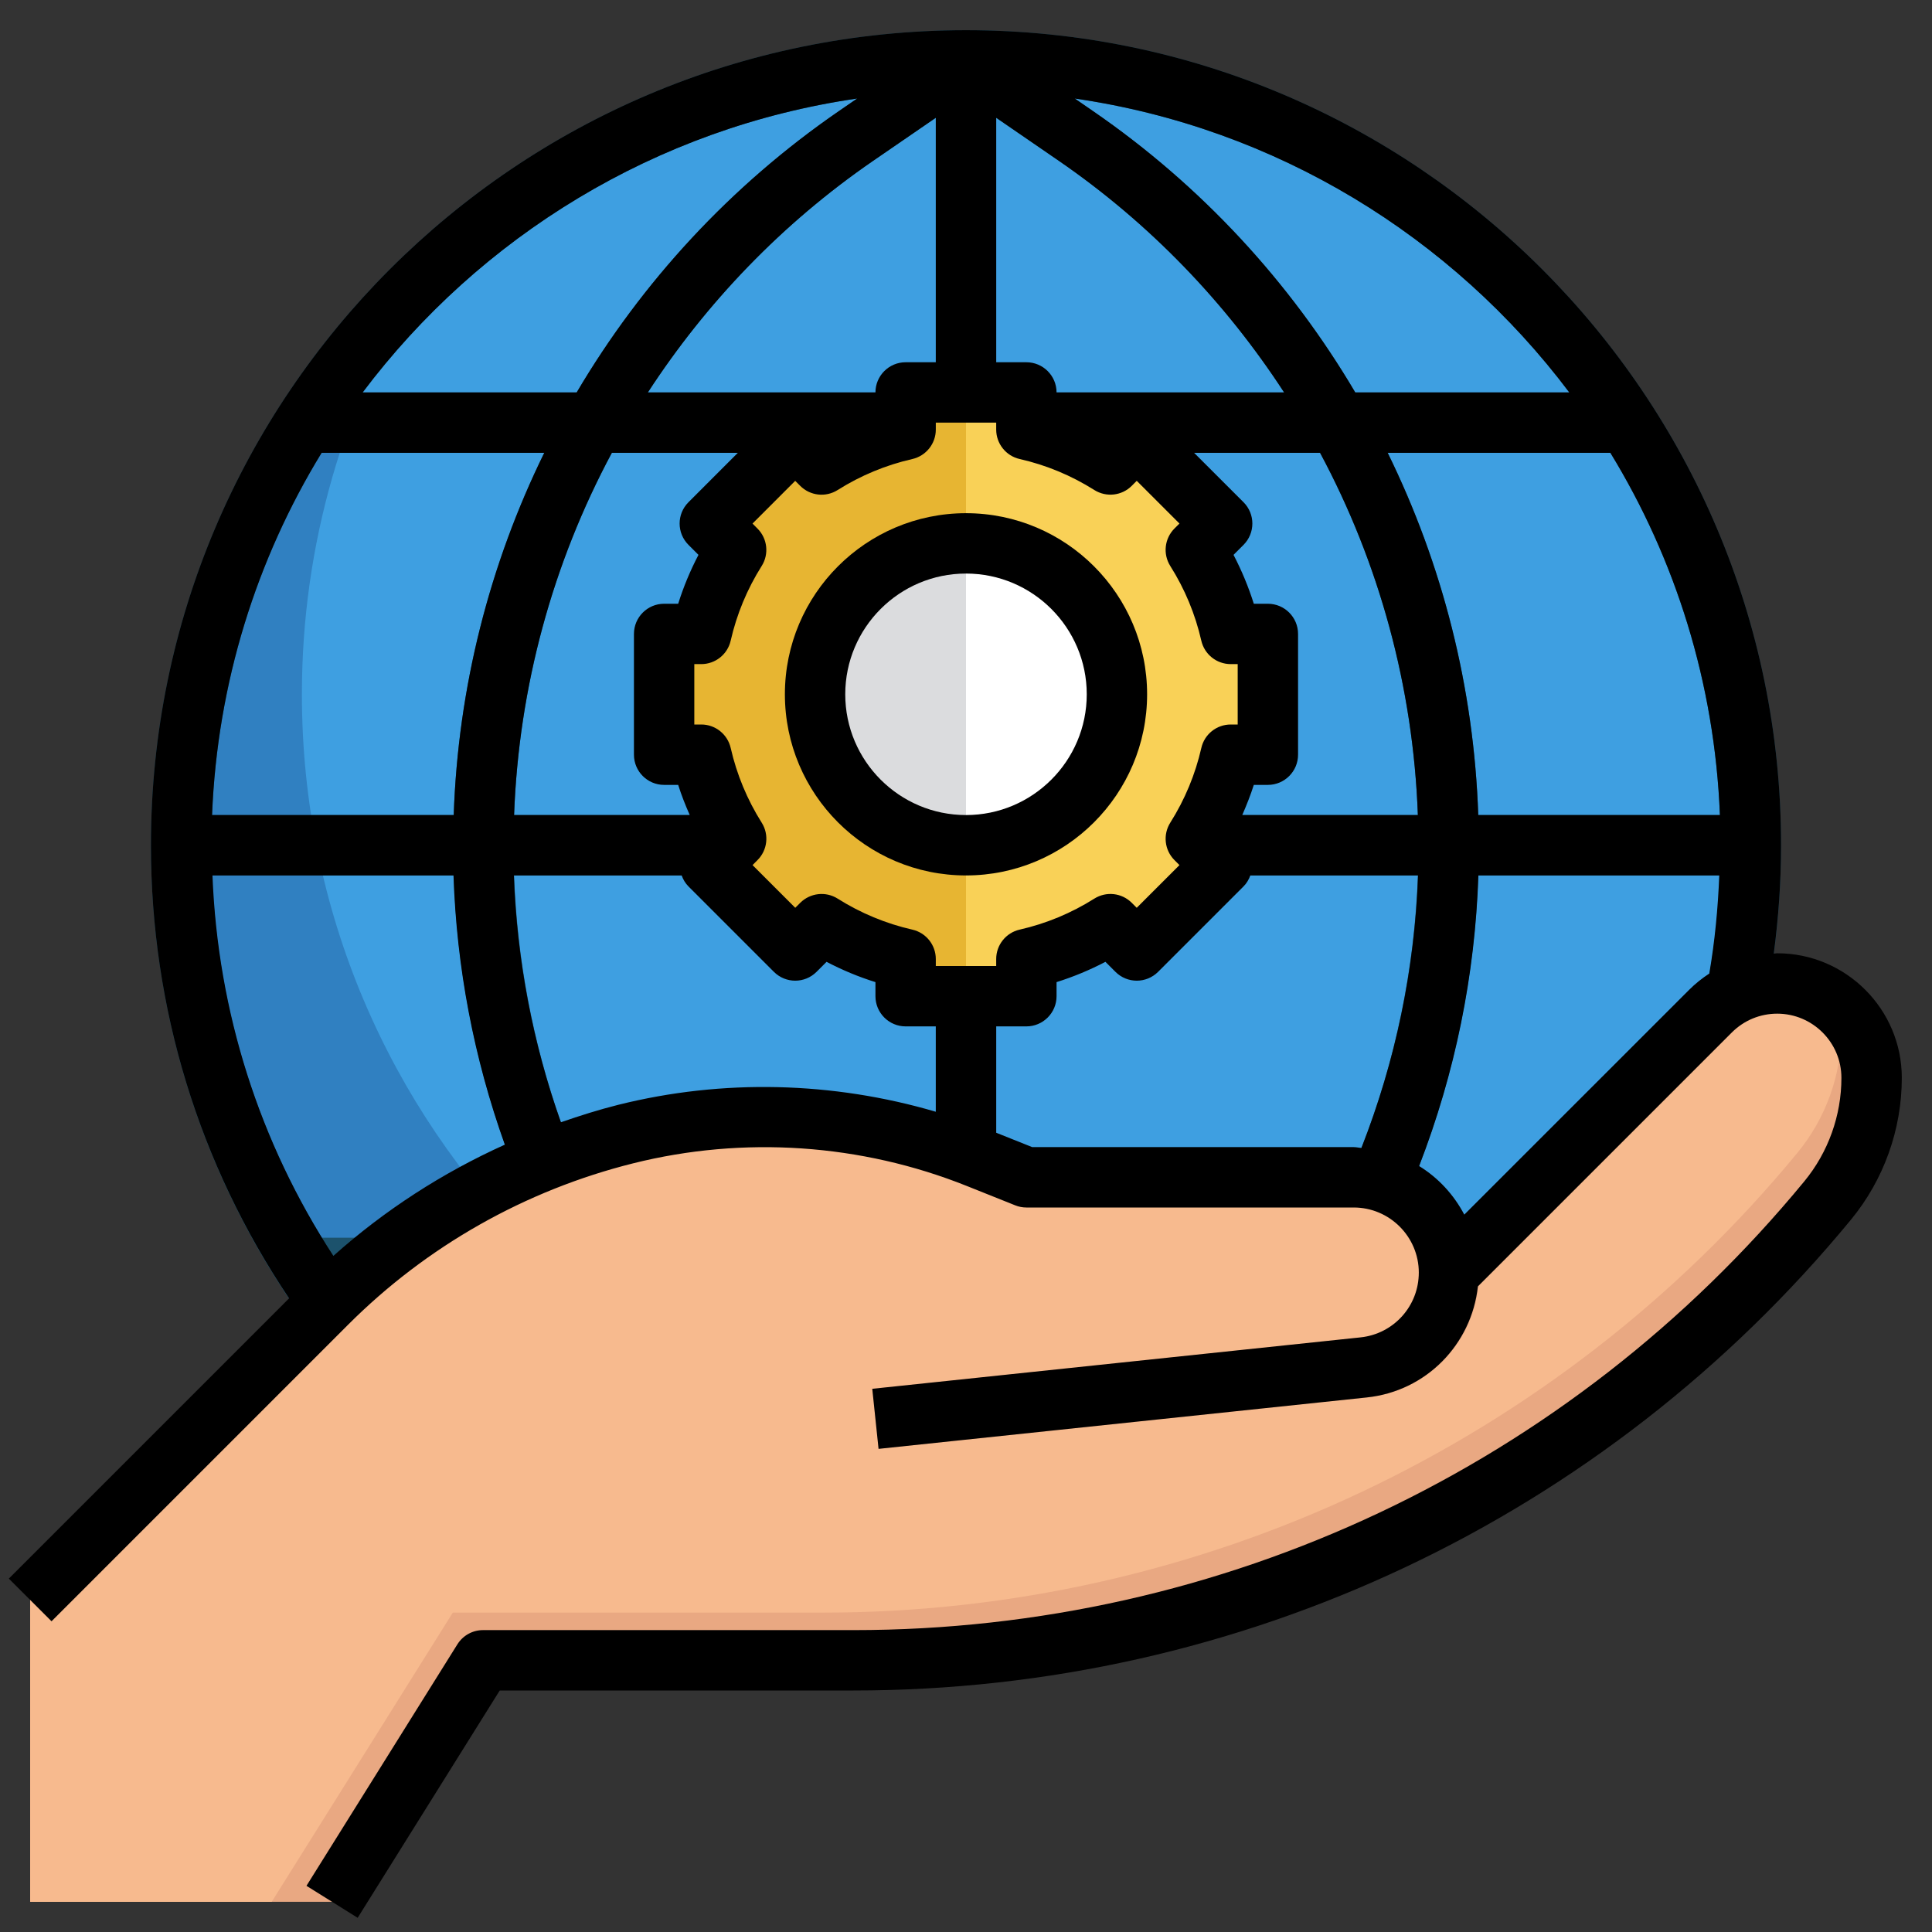 <svg width="70" height="70" viewBox="0 0 70 70" fill="none" xmlns="http://www.w3.org/2000/svg">
<rect x="0" y="0" width="70" height="70" fill="#333333" stroke="none"/>
<path d="M35 59.062C50.706 59.062 63.438 46.331 63.438 30.625C63.438 14.919 50.706 2.188 35 2.188C19.294 2.188 6.562 14.919 6.562 30.625C6.562 46.331 19.294 59.062 35 59.062Z" fill="#3080C1"/>
<path d="M35 59.062C50.706 59.062 63.438 46.331 63.438 30.625C63.438 14.919 50.706 2.188 35 2.188C19.294 2.188 6.562 14.919 6.562 30.625C6.562 46.331 19.294 59.062 35 59.062Z" fill="#3080C1"/>
<path d="M35 2.188C27.268 2.188 20.262 5.277 15.135 10.284C12.474 14.611 10.938 19.704 10.938 25.156C10.938 40.861 23.67 53.594 39.375 53.594C47.107 53.594 54.113 50.504 59.24 45.497C61.901 41.17 63.438 36.077 63.438 30.625C63.438 14.92 50.705 2.188 35 2.188Z" fill="#3E9FE1"/>
<path d="M35 1.094C18.716 1.094 5.469 14.341 5.469 30.625C5.469 46.909 18.716 60.156 35 60.156C51.284 60.156 64.531 46.909 64.531 30.625C64.531 14.341 51.284 1.094 35 1.094ZM36.094 14.219V4.267L38.361 5.825C41.658 8.092 44.406 10.96 46.526 14.219H36.094ZM47.829 16.406C49.972 20.404 51.203 24.884 51.372 29.531H36.094V16.406H47.829ZM33.906 4.267V14.219H23.473C25.593 10.96 28.341 8.092 31.638 5.825L33.906 4.267ZM33.906 16.406V29.531H18.627C18.795 24.884 20.027 20.404 22.169 16.406H33.906ZM16.439 29.531H7.684C7.873 24.739 9.297 20.259 11.653 16.406H19.72C17.735 20.451 16.596 24.913 16.439 29.531ZM16.439 31.719C16.596 36.337 17.735 40.799 19.72 44.844H11.653C9.297 40.99 7.874 36.511 7.684 31.719H16.439ZM18.627 31.719H33.906V44.844H22.17C20.027 40.846 18.796 36.367 18.627 31.719ZM33.906 47.031V56.983L31.638 55.424C28.341 53.157 25.593 50.288 23.473 47.03H33.906V47.031ZM36.094 56.983V47.031H46.526C44.406 50.289 41.657 53.158 38.361 55.425L36.094 56.983ZM36.094 44.844V31.719H51.372C51.204 36.366 49.972 40.846 47.829 44.844H36.094ZM53.56 31.719H62.316C62.127 36.511 60.703 40.99 58.347 44.844H50.279C52.264 40.799 53.403 36.337 53.56 31.719ZM53.56 29.531C53.403 24.913 52.264 20.451 50.279 16.406H58.347C60.703 20.259 62.126 24.739 62.316 29.531H53.56ZM56.86 14.219H49.104C46.747 10.227 43.532 6.728 39.599 4.023L38.94 3.569C46.239 4.628 52.615 8.577 56.86 14.219ZM31.058 3.569L30.399 4.022C26.465 6.728 23.251 10.227 20.894 14.219H13.139C17.385 8.577 23.759 4.628 31.058 3.569ZM13.14 47.031H20.895C23.252 51.023 26.467 54.522 30.4 57.227L31.059 57.68C23.759 56.622 17.385 52.673 13.14 47.031ZM38.94 57.681L39.599 57.227C43.533 54.522 46.748 51.023 49.104 47.031H56.86C52.615 52.674 46.239 56.622 38.94 57.681Z" fill="#1C526C"/>
<path d="M67.812 39.058C67.812 40.677 67.244 42.252 66.216 43.499C57.531 54.043 44.581 60.157 30.92 60.157H17.5L12.031 68.907H1.094V57.969L11.834 47.228C13.333 45.73 15.017 44.45 16.844 43.422C18.659 42.383 20.628 41.607 22.673 41.093C24.325 40.677 26.02 40.469 27.716 40.469C30.363 40.469 32.977 40.972 35.438 41.957L37.188 42.657H49.044C50.006 42.657 50.859 43.039 51.494 43.663C52.117 44.297 52.5 45.15 52.5 46.113L61.972 36.63C62.617 35.996 63.481 35.635 64.389 35.635C65.341 35.635 66.194 36.018 66.806 36.641C67.43 37.254 67.812 38.107 67.812 39.058Z" fill="#E9A882"/>
<path d="M29.827 58.428C43.487 58.428 56.438 52.314 65.122 41.771C66.15 40.524 66.719 38.949 66.719 37.33C66.719 37.028 66.668 36.742 66.595 36.465C66.003 35.953 65.24 35.635 64.389 35.635C63.481 35.635 62.617 35.996 61.972 36.63L52.5 46.113C52.5 45.313 52.225 44.598 51.778 44.012L51.406 44.385C51.406 44.07 51.352 43.772 51.275 43.485C50.667 42.974 49.903 42.657 49.044 42.657H37.188L35.438 41.957C32.977 40.972 30.363 40.469 27.716 40.469C26.02 40.469 24.325 40.677 22.673 41.093C20.628 41.607 18.659 42.383 16.844 43.422C15.017 44.45 13.333 45.73 11.834 47.228L1.094 57.969V68.907H9.844L16.406 58.428H29.827Z" fill="#F7BA8E"/>
<path d="M31.832 52.495L31.604 50.32L49.289 48.461C50.496 48.333 51.406 47.324 51.406 46.113H53.593C53.593 48.446 51.841 50.39 49.519 50.635L31.832 52.495Z" fill="#E9A882"/>
<path d="M45.938 27.344V22.969H44.591C44.342 21.872 43.909 20.847 43.327 19.923L44.281 18.969L41.187 15.876L40.234 16.829C39.309 16.248 38.285 15.815 37.188 15.565V14.219H32.812V15.565C31.715 15.815 30.691 16.248 29.766 16.829L28.813 15.876L25.72 18.969L26.673 19.923C26.091 20.847 25.658 21.872 25.409 22.969H24.062V27.344H25.409C25.658 28.441 26.091 29.466 26.673 30.39L25.72 31.344L28.813 34.437L29.766 33.483C30.691 34.065 31.715 34.498 32.812 34.747V36.094H37.188V34.747C38.285 34.498 39.309 34.065 40.234 33.483L41.187 34.437L44.281 31.344L43.327 30.39C43.909 29.466 44.342 28.441 44.591 27.344H45.938Z" fill="#E7B532"/>
<path d="M44.591 22.969C44.342 21.872 43.909 20.847 43.327 19.923L44.281 18.969L41.187 15.876L40.234 16.829C39.309 16.248 38.285 15.815 37.188 15.565V14.219H35V36.094H37.188V34.747C38.285 34.498 39.309 34.065 40.234 33.483L41.187 34.437L44.281 31.344L43.327 30.39C43.909 29.466 44.342 28.441 44.591 27.344H45.938V22.969H44.591Z" fill="#F9D157"/>
<path d="M35 30.625C38.02 30.625 40.469 28.177 40.469 25.156C40.469 22.136 38.02 19.688 35 19.688C31.98 19.688 29.531 22.136 29.531 25.156C29.531 28.177 31.98 30.625 35 30.625Z" fill="#DBDCDE"/>
<path d="M35 19.688V30.625C38.02 30.625 40.469 28.176 40.469 25.156C40.469 22.136 38.02 19.688 35 19.688Z" fill="white"/>
<path d="M64.393 34.539C64.351 34.539 64.31 34.55 64.267 34.552C64.439 33.253 64.531 31.94 64.531 30.625C64.531 14.341 51.284 1.094 35 1.094C18.716 1.094 5.469 14.341 5.469 30.625C5.469 36.527 7.209 42.176 10.475 47.041L0.32 57.196L1.867 58.742L12.612 47.997C15.46 45.149 19.031 43.127 22.939 42.15C26.941 41.148 31.199 41.438 35.029 42.97L36.782 43.671C36.911 43.724 37.048 43.75 37.187 43.75H49.047C50.347 43.75 51.406 44.809 51.406 46.109C51.406 47.32 50.497 48.33 49.293 48.456L31.604 50.319L31.832 52.495L49.522 50.632C51.673 50.406 53.316 48.713 53.547 46.609L62.748 37.408C63.188 36.969 63.772 36.727 64.392 36.727C65.674 36.727 66.718 37.77 66.718 39.052C66.718 40.418 66.24 41.751 65.371 42.805C56.864 53.137 44.308 59.062 30.922 59.062H17.5C17.122 59.062 16.773 59.257 16.572 59.577L11.104 68.327L12.959 69.486L18.106 61.25H30.922C44.963 61.25 58.135 55.033 67.061 44.195C68.251 42.751 68.906 40.925 68.906 39.052C68.906 36.564 66.882 34.539 64.393 34.539ZM53.56 29.531C53.403 24.913 52.264 20.451 50.278 16.406H58.347C60.703 20.259 62.126 24.739 62.316 29.531H53.56ZM42.553 31.163L42.734 31.344L41.186 32.891L41.006 32.711C40.646 32.35 40.084 32.286 39.649 32.559C38.812 33.087 37.902 33.464 36.944 33.682C36.447 33.795 36.094 34.238 36.094 34.748V35H33.906V34.748C33.906 34.238 33.553 33.795 33.055 33.682C32.098 33.464 31.188 33.087 30.35 32.559C29.918 32.286 29.355 32.351 28.994 32.711L28.814 32.891L27.266 31.344L27.446 31.163C27.807 30.802 27.871 30.239 27.598 29.807C27.07 28.969 26.693 28.059 26.475 27.102C26.361 26.603 25.918 26.25 25.408 26.25H25.156V24.062H25.408C25.918 24.062 26.361 23.709 26.474 23.212C26.692 22.255 27.069 21.345 27.597 20.507C27.87 20.075 27.806 19.511 27.445 19.151L27.265 18.97L28.812 17.422L28.993 17.603C29.354 17.965 29.917 18.028 30.349 17.755C31.187 17.227 32.097 16.849 33.054 16.632C33.553 16.518 33.906 16.075 33.906 15.565V15.312H36.094V15.564C36.094 16.075 36.447 16.518 36.944 16.631C37.902 16.848 38.812 17.226 39.649 17.754C40.084 18.027 40.646 17.963 41.006 17.602L41.186 17.421L42.734 18.969L42.553 19.149C42.192 19.51 42.129 20.074 42.401 20.506C42.929 21.343 43.307 22.253 43.525 23.21C43.638 23.709 44.081 24.062 44.592 24.062H44.844V26.25H44.592C44.081 26.25 43.638 26.603 43.526 27.101C43.308 28.058 42.931 28.968 42.402 29.806C42.129 30.239 42.192 30.802 42.553 31.163ZM7.683 29.531C7.873 24.739 9.297 20.259 11.653 16.406H19.72C17.735 20.451 16.595 24.913 16.439 29.531H7.683ZM16.431 31.719C16.543 35.057 17.166 38.328 18.291 41.473C16.032 42.492 13.935 43.846 12.079 45.503C9.391 41.377 7.892 36.658 7.698 31.719H16.431ZM22.169 16.406H26.734L24.945 18.196C24.517 18.623 24.517 19.314 24.945 19.742L25.307 20.104C25.009 20.673 24.763 21.265 24.572 21.875H24.062C23.459 21.875 22.969 22.365 22.969 22.969V27.344C22.969 27.948 23.459 28.438 24.062 28.438H24.572C24.689 28.811 24.833 29.174 24.991 29.531H18.626C18.796 24.884 20.026 20.404 22.169 16.406ZM38.281 14.219C38.281 13.615 37.791 13.125 37.187 13.125H36.094V4.267L38.361 5.825C41.657 8.092 44.406 10.96 46.526 14.219H38.281ZM33.906 4.267V13.125H32.812C32.209 13.125 31.719 13.615 31.719 14.219H23.473C25.593 10.96 28.341 8.092 31.638 5.825L33.906 4.267ZM45.009 29.531C45.165 29.174 45.309 28.811 45.428 28.438H45.937C46.541 28.438 47.031 27.948 47.031 27.344V22.969C47.031 22.365 46.541 21.875 45.937 21.875H45.428C45.235 21.265 44.99 20.673 44.693 20.104L45.055 19.742C45.482 19.314 45.482 18.623 45.055 18.196L43.264 16.406H47.828C49.972 20.404 51.203 24.884 51.372 29.531H45.009ZM56.859 14.219H49.104C46.747 10.227 43.532 6.728 39.599 4.023L38.94 3.569C46.239 4.628 52.615 8.577 56.859 14.219ZM31.058 3.569L30.398 4.022C26.465 6.728 23.251 10.227 20.894 14.219H13.139C17.385 8.577 23.759 4.628 31.058 3.569ZM22.407 40.028C21.7 40.205 21.008 40.424 20.322 40.662C19.299 37.778 18.728 34.779 18.618 31.719H24.698C24.75 31.863 24.829 32.001 24.945 32.117L28.039 35.211C28.467 35.639 29.158 35.639 29.586 35.211L29.948 34.849C30.517 35.147 31.108 35.393 31.719 35.584V36.094C31.719 36.697 32.209 37.188 32.812 37.188H33.906V40.281C30.177 39.185 26.191 39.084 22.407 40.028ZM36.094 41.041V37.188H37.187C37.791 37.188 38.281 36.697 38.281 36.094V35.584C38.891 35.392 39.483 35.147 40.052 34.849L40.414 35.211C40.842 35.639 41.533 35.639 41.961 35.211L45.055 32.117C45.171 32.001 45.249 31.863 45.302 31.719H51.379C51.257 35.114 50.568 38.426 49.327 41.591C49.233 41.586 49.142 41.562 49.047 41.562H37.398L36.094 41.041ZM53.054 44.008C52.673 43.284 52.113 42.676 51.418 42.248C52.724 38.871 53.445 35.338 53.565 31.719H62.292C62.245 32.914 62.131 34.103 61.931 35.273C61.672 35.443 61.426 35.638 61.202 35.862L53.054 44.008Z" fill="black"/>
<path d="M35 18.594C31.381 18.594 28.438 21.537 28.438 25.156C28.438 28.776 31.381 31.719 35 31.719C38.619 31.719 41.562 28.776 41.562 25.156C41.562 21.537 38.619 18.594 35 18.594ZM35 29.531C32.587 29.531 30.625 27.569 30.625 25.156C30.625 22.743 32.587 20.781 35 20.781C37.413 20.781 39.375 22.743 39.375 25.156C39.375 27.569 37.413 29.531 35 29.531Z" fill="black"/>
</svg>
